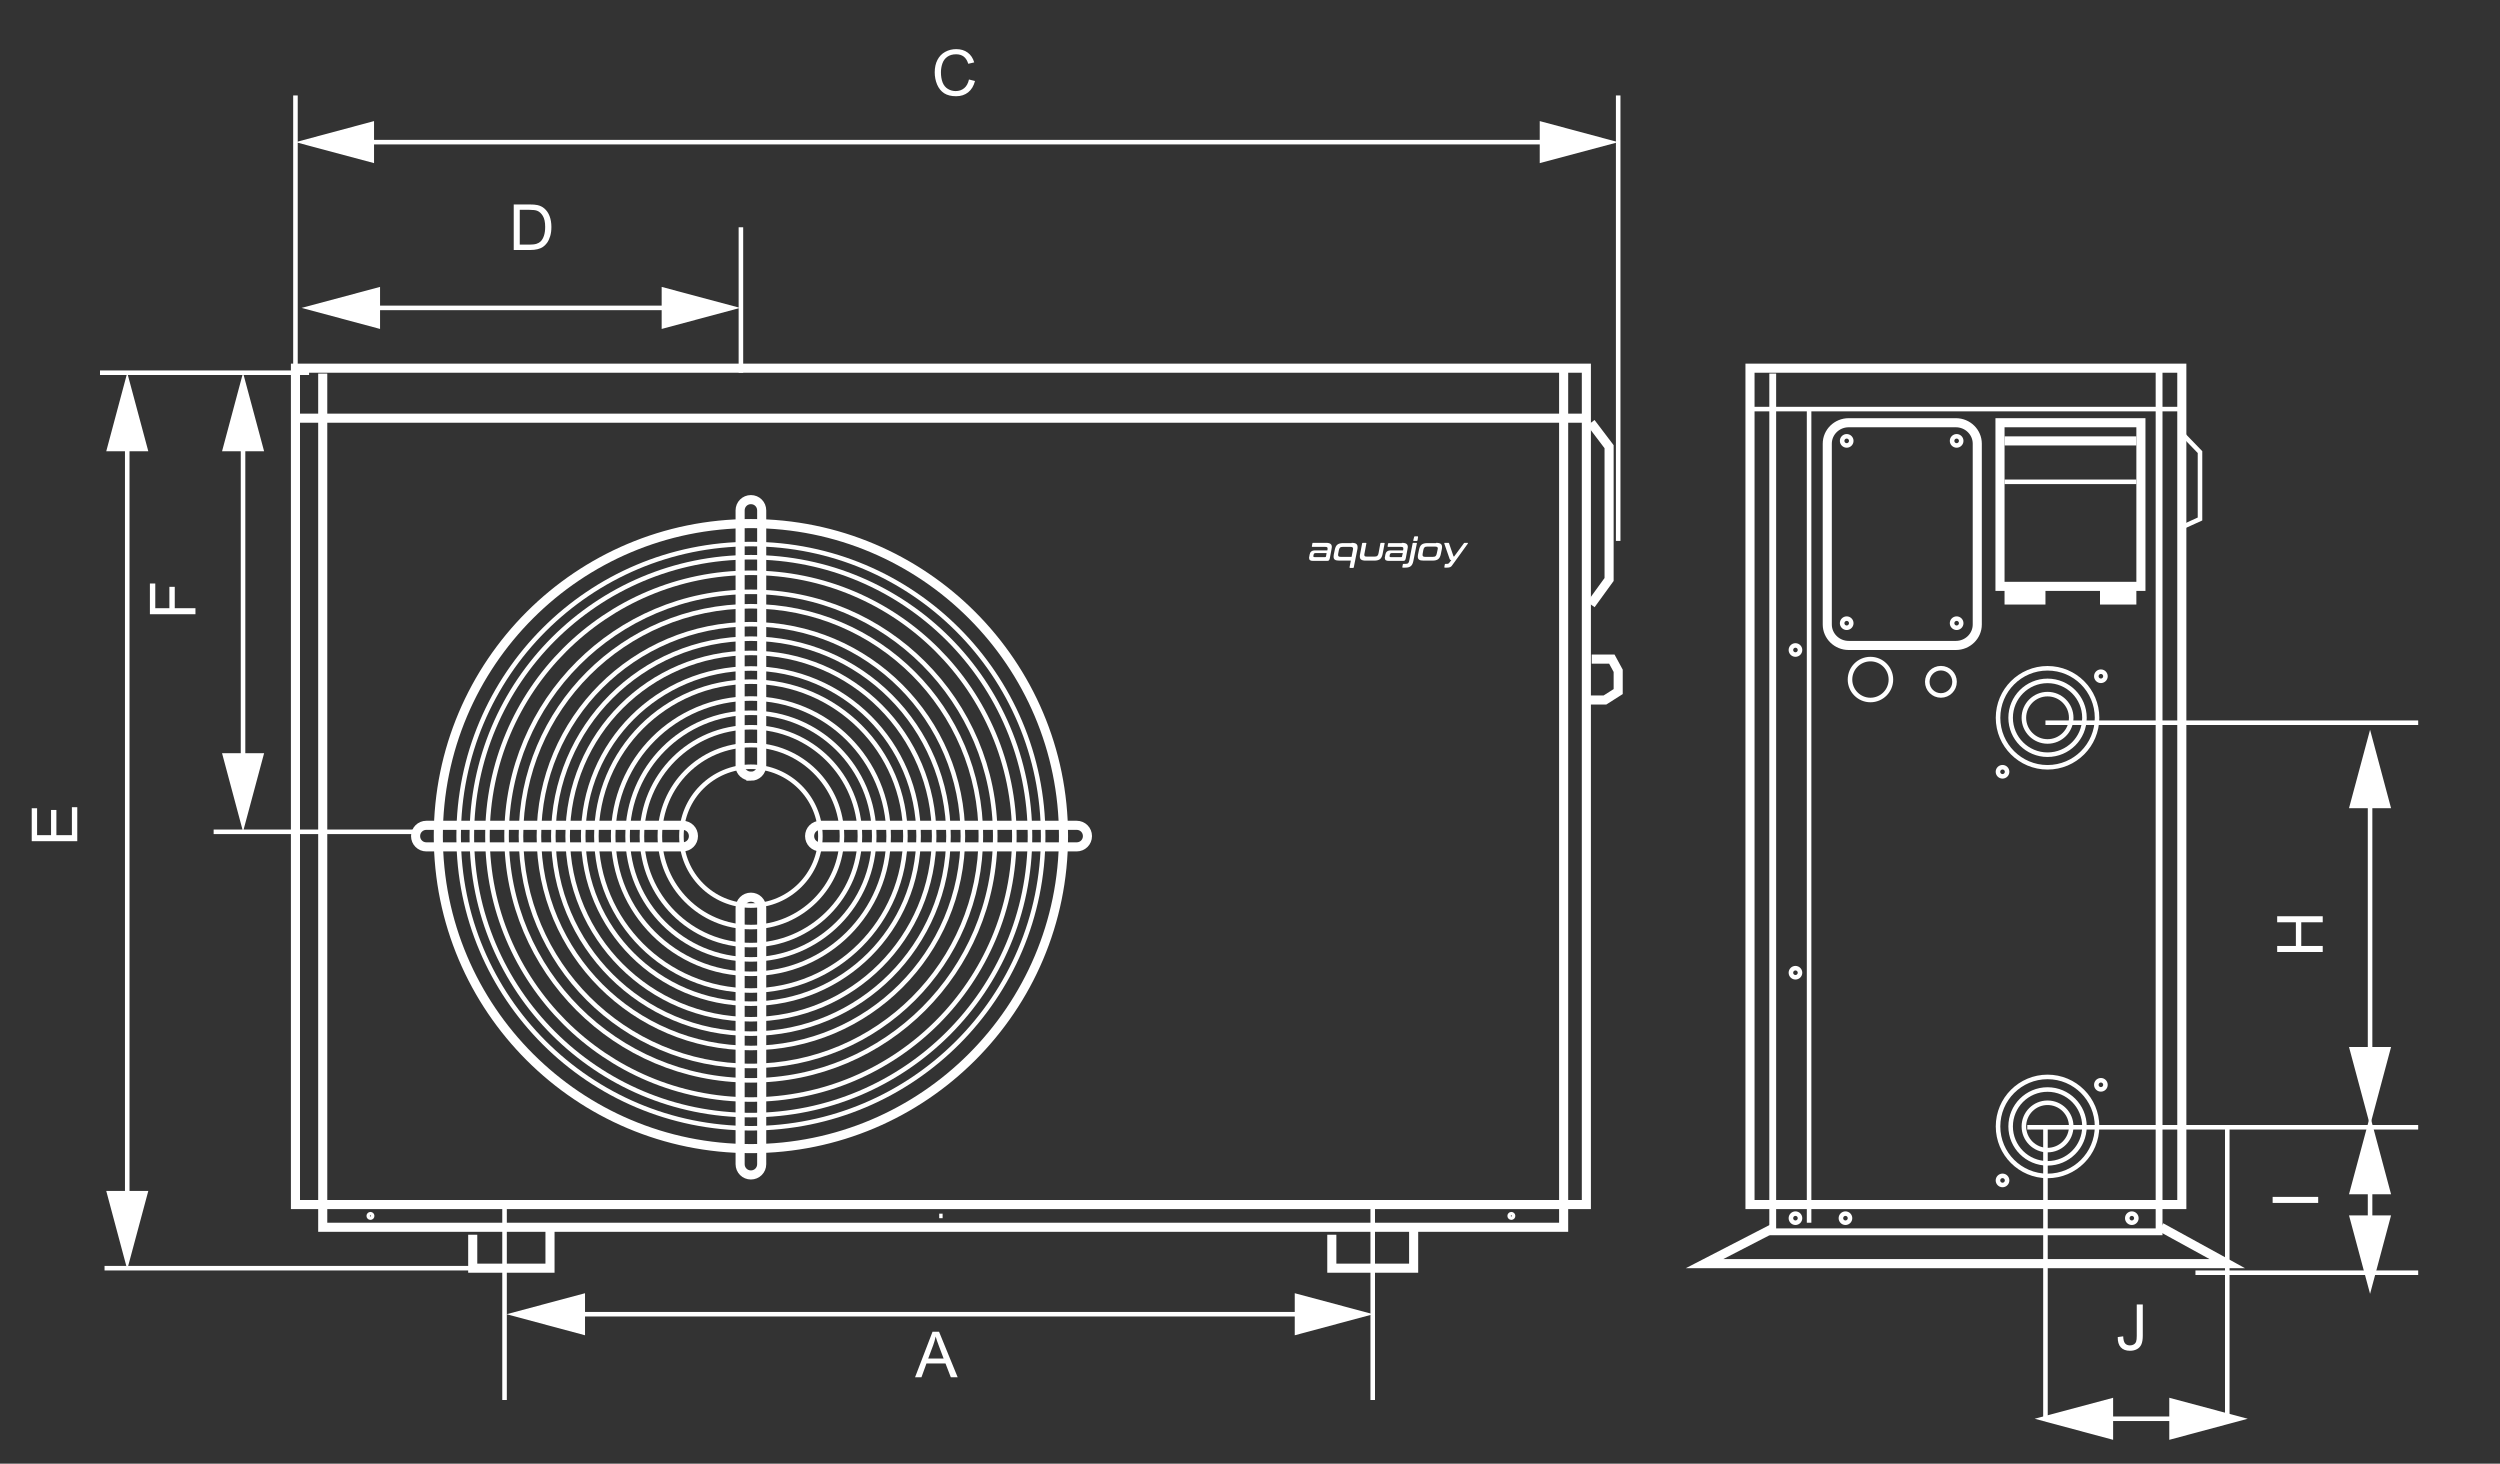<svg width="550" height="322" viewBox="0 0 550 322" fill="none" xmlns="http://www.w3.org/2000/svg">
<rect x="0" y="0" width="550" height="322" fill="#333333" stroke="none"/>
<path d="M165.199 252.696C203.175 252.696 233.97 221.917 233.97 183.941C233.97 145.965 203.175 115.186 165.199 115.186C127.223 115.186 96.429 145.965 96.429 183.941C96.429 221.917 127.223 252.696 165.199 252.696Z" stroke="white" stroke-width="2" stroke-miterlimit="10"/>
<path d="M165.199 248.221C200.707 248.221 229.496 219.449 229.496 183.957C229.496 148.465 200.707 119.692 165.199 119.692C129.691 119.692 100.903 148.465 100.903 183.957C100.903 219.449 129.691 248.221 165.199 248.221Z" stroke="white" stroke-miterlimit="10"/>
<path d="M165.199 245.323C199.099 245.323 226.598 217.84 226.598 183.957C226.598 150.073 199.115 122.59 165.199 122.59C131.284 122.59 103.801 150.073 103.801 183.957C103.801 217.84 131.284 245.323 165.199 245.323Z" stroke="white" stroke-miterlimit="10"/>
<path d="M165.199 241.9C197.22 241.9 223.158 215.962 223.158 183.957C223.158 151.952 197.204 126.013 165.199 126.013C133.194 126.013 107.24 151.952 107.24 183.957C107.24 215.962 133.194 241.9 165.199 241.9Z" stroke="white" stroke-miterlimit="10"/>
<path d="M165.199 237.68C194.879 237.68 218.955 213.621 218.955 183.941C218.955 154.261 194.895 130.201 165.199 130.201C135.503 130.201 111.444 154.261 111.444 183.941C111.444 213.621 135.503 237.68 165.199 237.68Z" stroke="white" stroke-miterlimit="10"/>
<path d="M165.2 234.512C193.144 234.512 215.786 211.869 215.786 183.941C215.786 156.012 193.144 133.37 165.2 133.37C137.255 133.37 114.613 156.012 114.613 183.941C114.613 211.869 137.255 234.512 165.2 234.512Z" stroke="white" stroke-miterlimit="10"/>
<path d="M165.2 230.563C190.963 230.563 211.838 209.688 211.838 183.941C211.838 158.194 190.963 137.319 165.2 137.319C139.436 137.319 118.562 158.194 118.562 183.941C118.562 209.688 139.436 230.563 165.2 230.563Z" stroke="white" stroke-miterlimit="10"/>
<path d="M165.199 227.41C189.211 227.41 208.669 207.952 208.669 183.957C208.669 159.961 189.211 140.503 165.199 140.503C141.188 140.503 121.73 159.961 121.73 183.957C121.73 207.952 141.188 227.41 165.199 227.41Z" stroke="white" stroke-miterlimit="10"/>
<path d="M165.199 224.241C187.459 224.241 205.516 206.201 205.516 183.941C205.516 161.681 187.475 143.64 165.199 143.64C142.923 143.64 124.883 161.681 124.883 183.941C124.883 206.201 142.923 224.241 165.199 224.241Z" stroke="white" stroke-miterlimit="10"/>
<path d="M165.199 220.818C185.565 220.818 202.093 204.306 202.093 183.941C202.093 163.575 185.581 147.063 165.199 147.063C144.818 147.063 128.306 163.575 128.306 183.941C128.306 204.306 144.818 220.818 165.199 220.818Z" stroke="white" stroke-miterlimit="10"/>
<path d="M165.199 217.92C183.972 217.92 199.194 202.714 199.194 183.941C199.194 165.168 183.972 149.961 165.199 149.961C146.426 149.961 131.204 165.168 131.204 183.941C131.204 202.714 146.426 217.92 165.199 217.92Z" stroke="white" stroke-miterlimit="10"/>
<path d="M165.199 214.242C181.934 214.242 195.501 200.676 195.501 183.957C195.501 167.238 181.934 153.671 165.199 153.671C148.465 153.671 134.898 167.238 134.898 183.957C134.898 200.676 148.465 214.242 165.199 214.242Z" stroke="white" stroke-miterlimit="10"/>
<path d="M165.199 211.073C180.183 211.073 192.332 198.924 192.332 183.941C192.332 168.957 180.183 156.808 165.199 156.808C150.216 156.808 138.067 168.957 138.067 183.941C138.067 198.924 150.216 211.073 165.199 211.073Z" stroke="white" stroke-miterlimit="10"/>
<path d="M165.199 207.921C178.447 207.921 189.179 197.189 189.179 183.957C189.179 170.725 178.447 159.993 165.199 159.993C151.952 159.993 141.22 170.725 141.22 183.957C141.22 197.189 151.952 207.921 165.199 207.921Z" stroke="white" stroke-miterlimit="10"/>
<path d="M165.199 203.956C176.266 203.956 185.23 194.991 185.23 183.941C185.23 172.89 176.266 163.926 165.199 163.926C154.133 163.926 145.168 172.89 145.168 183.941C145.168 194.991 154.133 203.956 165.199 203.956Z" stroke="white" stroke-miterlimit="10"/>
<path d="M165.199 199.227C173.638 199.227 180.485 192.38 180.485 183.957C180.485 175.534 173.638 168.687 165.199 168.687C156.76 168.687 149.913 175.534 149.913 183.957C149.913 192.38 156.76 199.227 165.199 199.227Z" stroke="white" stroke-miterlimit="10"/>
<path d="M165.199 197.38C163.878 197.38 162.827 198.431 162.827 199.752V256.119C162.827 257.441 163.878 258.491 165.199 258.491C166.521 258.491 167.572 257.441 167.572 256.119V199.752C167.572 198.431 166.521 197.38 165.199 197.38Z" stroke="white" stroke-width="2" stroke-miterlimit="10"/>
<path d="M152.557 183.941C152.557 182.619 151.506 181.568 150.184 181.568H93.801C92.48 181.568 91.429 182.619 91.429 183.941C91.429 185.262 92.48 186.313 93.801 186.313H150.184C151.506 186.313 152.557 185.262 152.557 183.941Z" stroke="white" stroke-width="2" stroke-miterlimit="10"/>
<path d="M239.24 183.941C239.24 182.619 238.19 181.568 236.868 181.568H180.485C179.164 181.568 178.113 182.619 178.113 183.941C178.113 185.262 179.164 186.313 180.485 186.313H236.868C238.19 186.313 239.24 185.262 239.24 183.941Z" stroke="white" stroke-width="2" stroke-miterlimit="10"/>
<path d="M165.199 170.773C166.521 170.773 167.572 169.722 167.572 168.4V112.288C167.572 110.966 166.521 109.915 165.199 109.915C163.878 109.915 162.827 110.966 162.827 112.288V168.655C162.827 169.706 163.878 170.757 165.199 170.757V170.773Z" stroke="white" stroke-width="2" stroke-miterlimit="10"/>
<path d="M125.551 289.127H287.996" stroke="white"/>
<path d="M128.704 293.761L111.444 289.127L128.704 284.509V293.761Z" fill="white"/>
<path d="M284.844 293.761L302.104 289.127L284.844 284.509V293.761Z" fill="white"/>
<path d="M461.733 312.127H480.395" stroke="white"/>
<path d="M464.886 316.761L447.626 312.127L464.886 307.509V316.761Z" fill="white"/>
<path d="M477.242 316.761L494.503 312.127L477.242 307.509V316.761Z" fill="white"/>
<path d="M521.415 174.649V233.5" stroke="white"/>
<path d="M516.782 177.802L521.415 160.542L526.033 177.802H516.782Z" fill="white"/>
<path d="M516.782 230.347L521.415 247.608L526.033 230.347H516.782Z" fill="white"/>
<path d="M521.415 259.566V270.537" stroke="white"/>
<path d="M516.782 262.734L521.415 245.474L526.033 262.734H516.782Z" fill="white"/>
<path d="M516.782 267.384L521.415 284.644L526.033 267.384H516.782Z" fill="white"/>
<path d="M79.136 31.273H341.895" stroke="white"/>
<path d="M82.289 35.89L65.029 31.273L82.289 26.639V35.89Z" fill="white"/>
<path d="M338.742 35.89L356.003 31.273L338.742 26.639V35.89Z" fill="white"/>
<path d="M80.458 67.736H148.719" stroke="white"/>
<path d="M83.611 72.369L66.35 67.736L83.611 63.118V72.369Z" fill="white"/>
<path d="M145.566 72.369L162.827 67.736L145.566 63.118V72.369Z" fill="white"/>
<path d="M27.992 96.11V265.163" stroke="white"/>
<path d="M23.375 99.279L27.992 82.019L32.626 99.279H23.375Z" fill="white"/>
<path d="M23.375 262.01L27.992 279.271L32.626 262.01H23.375Z" fill="white"/>
<path d="M53.469 96.11V168.862" stroke="white"/>
<path d="M48.851 99.279L53.469 82.019L58.102 99.279H48.851Z" fill="white"/>
<path d="M48.851 165.709L53.469 182.969L58.102 165.709H48.851Z" fill="white"/>
<path d="M302 308V265" stroke="white"/>
<path d="M111 308V265" stroke="white"/>
<path d="M23 279H105" stroke="white"/>
<path d="M47 183H92" stroke="white"/>
<path d="M22 82H68" stroke="white"/>
<path d="M65 21V82" stroke="white"/>
<path d="M163 50V82" stroke="white"/>
<path d="M356 21V119" stroke="white"/>
<path d="M201.311 303L205.159 292.979H206.588L210.689 303H209.179L208.01 299.965H203.819L202.719 303H201.311ZM204.202 298.885H207.6L206.554 296.109C206.235 295.266 205.998 294.574 205.843 294.031C205.715 294.674 205.535 295.312 205.303 295.945L204.202 298.885Z" fill="white"/>
<path d="M465.903 294.156L467.1 293.992C467.132 294.758 467.275 295.282 467.53 295.564C467.785 295.847 468.139 295.988 468.59 295.988C468.923 295.988 469.21 295.913 469.451 295.763C469.693 295.608 469.859 295.4 469.95 295.141C470.041 294.876 470.087 294.457 470.087 293.883V286.979H471.413V293.808C471.413 294.646 471.311 295.296 471.105 295.756C470.905 296.216 470.584 296.567 470.142 296.809C469.704 297.05 469.189 297.171 468.597 297.171C467.717 297.171 467.043 296.918 466.573 296.412C466.108 295.906 465.885 295.154 465.903 294.156Z" fill="white"/>
<path d="M510 264.643H499.979V263.316H510V264.643Z" fill="white"/>
<path d="M511 209.438H500.979V208.111H505.094V202.902H500.979V201.576H511V202.902H506.276V208.111H511V209.438Z" fill="white"/>
<path d="M113.021 55V44.978H116.474C117.253 44.978 117.848 45.026 118.258 45.122C118.832 45.254 119.322 45.493 119.728 45.84C120.256 46.286 120.65 46.858 120.91 47.556C121.174 48.248 121.307 49.041 121.307 49.935C121.307 50.696 121.218 51.37 121.04 51.958C120.862 52.546 120.634 53.033 120.356 53.421C120.078 53.804 119.773 54.107 119.44 54.33C119.112 54.549 118.714 54.715 118.244 54.829C117.779 54.943 117.244 55 116.638 55H113.021ZM114.348 53.817H116.487C117.148 53.817 117.665 53.756 118.039 53.633C118.417 53.51 118.718 53.337 118.941 53.113C119.256 52.799 119.5 52.377 119.673 51.849C119.851 51.315 119.939 50.671 119.939 49.914C119.939 48.866 119.766 48.062 119.42 47.501C119.078 46.936 118.661 46.558 118.169 46.366C117.813 46.23 117.242 46.161 116.453 46.161H114.348V53.817Z" fill="white"/>
<path d="M213.172 17.486L214.498 17.821C214.22 18.91 213.719 19.742 212.994 20.316C212.274 20.886 211.392 21.171 210.349 21.171C209.269 21.171 208.389 20.952 207.71 20.515C207.035 20.073 206.521 19.435 206.165 18.601C205.814 17.767 205.639 16.871 205.639 15.914C205.639 14.87 205.837 13.961 206.233 13.187C206.634 12.407 207.202 11.817 207.936 11.416C208.674 11.01 209.485 10.808 210.369 10.808C211.372 10.808 212.215 11.063 212.898 11.573C213.582 12.084 214.058 12.801 214.327 13.727L213.021 14.034C212.789 13.305 212.452 12.774 212.01 12.441C211.568 12.109 211.012 11.942 210.342 11.942C209.572 11.942 208.927 12.127 208.407 12.496C207.892 12.865 207.53 13.362 207.32 13.986C207.111 14.606 207.006 15.246 207.006 15.907C207.006 16.759 207.129 17.505 207.375 18.143C207.626 18.776 208.013 19.25 208.537 19.564C209.061 19.879 209.629 20.036 210.239 20.036C210.982 20.036 211.611 19.822 212.126 19.394C212.641 18.965 212.99 18.329 213.172 17.486Z" fill="white"/>
<path d="M17 185.062H6.979V177.815H8.161V183.735H11.23V178.191H12.406V183.735H15.817V177.583H17V185.062Z" fill="white"/>
<path d="M43 135.131H32.978V128.37H34.161V133.805H37.265V129.102H38.447V133.805H43V135.131Z" fill="white"/>
<path d="M349 265H65V81H349V264.984V265Z" stroke="white" stroke-width="2" stroke-miterlimit="10"/>
<path d="M344 81V270H71V82.189" stroke="white" stroke-width="2" stroke-miterlimit="10"/>
<path d="M65 92H349" stroke="white" stroke-width="2" stroke-miterlimit="10"/>
<path d="M350 93L354 98.275V127.487L350 133" stroke="white" stroke-width="2" stroke-miterlimit="10"/>
<path d="M350.179 145H354.603L356 147.576V152.148L353.089 154H349" stroke="white" stroke-width="2" stroke-miterlimit="10"/>
<path d="M104 271.642V279H121V270" stroke="white" stroke-width="2" stroke-miterlimit="10"/>
<path d="M293 271.642V279H311V270" stroke="white" stroke-width="2" stroke-miterlimit="10"/>
<path d="M81.5 268C81.776 268 82 267.776 82 267.5C82 267.224 81.776 267 81.5 267C81.224 267 81 267.224 81 267.5C81 267.776 81.224 268 81.5 268Z" stroke="white" stroke-width="0.75" stroke-miterlimit="10"/>
<path d="M207 268C207 268 207 267.776 207 267.5C207 267.224 207 267 207 267" stroke="white" stroke-width="0.75" stroke-miterlimit="10"/>
<path d="M332.5 268C332.776 268 333 267.776 333 267.5C333 267.224 332.776 267 332.5 267C332.224 267 332 267.224 332 267.5C332 267.776 332.224 268 332.5 268Z" stroke="white" stroke-width="0.75" stroke-miterlimit="10"/>
<path d="M430.288 93H406.712C404.11 93 402 95.067 402 97.616V137.384C402 139.933 404.11 142 406.712 142H430.288C432.89 142 435 139.933 435 137.384V97.616C435 95.067 432.89 93 430.288 93Z" stroke="white" stroke-width="2" stroke-miterlimit="10"/>
<path d="M406.274 97.997C406.828 97.997 407.277 97.548 407.277 96.994C407.277 96.439 406.828 95.99 406.274 95.99C405.72 95.99 405.271 96.439 405.271 96.994C405.271 97.548 405.72 97.997 406.274 97.997Z" stroke="white" stroke-miterlimit="10"/>
<path d="M430.461 97.997C431.015 97.997 431.464 97.548 431.464 96.994C431.464 96.439 431.015 95.99 430.461 95.99C429.907 95.99 429.458 96.439 429.458 96.994C429.458 97.548 429.907 97.997 430.461 97.997Z" stroke="white" stroke-miterlimit="10"/>
<path d="M406.274 138.106C406.828 138.106 407.277 137.657 407.277 137.103C407.277 136.549 406.828 136.1 406.274 136.1C405.72 136.1 405.271 136.549 405.271 137.103C405.271 137.657 405.72 138.106 406.274 138.106Z" stroke="white" stroke-miterlimit="10"/>
<path d="M430.461 138.106C431.015 138.106 431.464 137.657 431.464 137.103C431.464 136.549 431.015 136.1 430.461 136.1C429.907 136.1 429.458 136.549 429.458 137.103C429.458 137.657 429.907 138.106 430.461 138.106Z" stroke="white" stroke-miterlimit="10"/>
<path d="M395 215C395.552 215 396 214.552 396 214C396 213.448 395.552 213 395 213C394.448 213 394 213.448 394 214C394 214.552 394.448 215 395 215Z" stroke="white" stroke-miterlimit="10"/>
<path d="M395 269C395.552 269 396 268.552 396 268C396 267.448 395.552 267 395 267C394.448 267 394 267.448 394 268C394 268.552 394.448 269 395 269Z" stroke="white" stroke-miterlimit="10"/>
<path d="M406 269C406.552 269 407 268.552 407 268C407 267.448 406.552 267 406 267C405.448 267 405 267.448 405 268C405 268.552 405.448 269 406 269Z" stroke="white" stroke-miterlimit="10"/>
<path d="M469 269C469.552 269 470 268.552 470 268C470 267.448 469.552 267 469 267C468.448 267 468 267.448 468 268C468 268.552 468.448 269 469 269Z" stroke="white" stroke-miterlimit="10"/>
<path d="M395 144C395.552 144 396 143.552 396 143C396 142.448 395.552 142 395 142C394.448 142 394 142.448 394 143C394 143.552 394.448 144 395 144Z" stroke="white" stroke-miterlimit="10"/>
<path d="M471 93H440V129H471V93Z" stroke="white" stroke-width="2" stroke-miterlimit="10"/>
<path d="M469 130H463V132H469V130Z" stroke="white" stroke-width="2" stroke-miterlimit="10"/>
<path d="M449 130H442V132H449V130Z" stroke="white" stroke-width="2" stroke-miterlimit="10"/>
<path d="M441 106H470" stroke="white" stroke-miterlimit="10"/>
<path d="M441 97H470" stroke="white" stroke-width="2" stroke-miterlimit="10"/>
<path d="M440.556 170.796C441.11 170.796 441.559 170.347 441.559 169.793C441.559 169.239 441.11 168.79 440.556 168.79C440.002 168.79 439.553 169.239 439.553 169.793C439.553 170.347 440.002 170.796 440.556 170.796Z" stroke="white" stroke-miterlimit="10"/>
<path d="M462.195 149.778C462.749 149.778 463.198 149.329 463.198 148.775C463.198 148.221 462.749 147.771 462.195 147.771C461.641 147.771 461.192 148.221 461.192 148.775C461.192 149.329 461.641 149.778 462.195 149.778Z" stroke="white" stroke-miterlimit="10"/>
<path d="M450.46 163.121C453.335 163.121 455.667 160.79 455.667 157.914C455.667 155.039 453.335 152.708 450.46 152.708C447.584 152.708 445.253 155.039 445.253 157.914C445.253 160.79 447.584 163.121 450.46 163.121Z" stroke="white" stroke-miterlimit="10"/>
<path d="M450.46 166.035C454.945 166.035 458.581 162.399 458.581 157.914C458.581 153.429 454.945 149.794 450.46 149.794C445.975 149.794 442.339 153.429 442.339 157.914C442.339 162.399 445.975 166.035 450.46 166.035Z" stroke="white" stroke-miterlimit="10"/>
<path d="M450.46 168.806C456.475 168.806 461.351 163.929 461.351 157.914C461.351 151.899 456.475 147.023 450.46 147.023C444.445 147.023 439.569 151.899 439.569 157.914C439.569 163.929 444.445 168.806 450.46 168.806Z" stroke="white" stroke-miterlimit="10"/>
<path d="M440.556 260.696C441.11 260.696 441.559 260.247 441.559 259.693C441.559 259.139 441.11 258.69 440.556 258.69C440.002 258.69 439.553 259.139 439.553 259.693C439.553 260.247 440.002 260.696 440.556 260.696Z" stroke="white" stroke-miterlimit="10"/>
<path d="M462.195 239.662C462.749 239.662 463.198 239.213 463.198 238.659C463.198 238.105 462.749 237.656 462.195 237.656C461.641 237.656 461.192 238.105 461.192 238.659C461.192 239.213 461.641 239.662 462.195 239.662Z" stroke="white" stroke-miterlimit="10"/>
<path d="M450.46 253.021C453.335 253.021 455.667 250.69 455.667 247.815C455.667 244.939 453.335 242.608 450.46 242.608C447.584 242.608 445.253 244.939 445.253 247.815C445.253 250.69 447.584 253.021 450.46 253.021Z" stroke="white" stroke-miterlimit="10"/>
<path d="M450.46 255.935C454.945 255.935 458.581 252.3 458.581 247.815C458.581 243.33 454.945 239.694 450.46 239.694C445.975 239.694 442.339 243.33 442.339 247.815C442.339 252.3 445.975 255.935 450.46 255.935Z" stroke="white" stroke-miterlimit="10"/>
<path d="M450.46 258.706C456.475 258.706 461.351 253.83 461.351 247.815C461.351 241.8 456.475 236.923 450.46 236.923C444.445 236.923 439.569 241.8 439.569 247.815C439.569 253.83 444.445 258.706 450.46 258.706Z" stroke="white" stroke-miterlimit="10"/>
<path d="M427 153C428.657 153 430 151.657 430 150C430 148.343 428.657 147 427 147C425.343 147 424 148.343 424 150C424 151.657 425.343 153 427 153Z" stroke="white" stroke-miterlimit="10"/>
<path d="M411.5 154C413.985 154 416 151.985 416 149.5C416 147.015 413.985 145 411.5 145C409.015 145 407 147.015 407 149.5C407 151.985 409.015 154 411.5 154Z" stroke="white" stroke-miterlimit="10"/>
<path d="M480 81H385V265H480V81Z" stroke="white" stroke-width="2" stroke-miterlimit="10"/>
<path d="M390 82.184V271H475V81" stroke="white" stroke-width="1.5" stroke-miterlimit="10"/>
<path d="M385 90H480" stroke="white" stroke-miterlimit="10"/>
<path d="M398 269V90" stroke="white" stroke-miterlimit="10"/>
<path d="M480.656 96L484 99.462V114.179L480 116V96.246L480.656 96Z" stroke="white" stroke-miterlimit="10"/>
<path d="M390.51 270L375 278H490L475.43 270" stroke="white" stroke-width="2" stroke-miterlimit="10"/>
<path d="M450 312V248" stroke="white"/>
<path d="M490 312V248" stroke="white"/>
<path d="M446 248H532" stroke="white"/>
<path d="M483 280H532" stroke="white"/>
<path d="M450 159H532" stroke="white"/>
<path d="M291.684 119.424C292.674 119.424 293.004 119.72 293.004 120.373C293.004 120.55 292.949 120.669 292.564 122.804C292.454 123.279 292.344 123.398 291.959 123.398H288.88C288.275 123.398 288 123.22 288 122.745C288 122.626 288 122.508 288.055 122.389L288.11 122.033C288.22 121.44 288.55 121.084 289.32 121.084H292.014C292.069 120.847 292.069 120.788 292.069 120.669C292.069 120.373 291.904 120.313 291.464 120.313H288.715C288.66 120.313 288.605 120.254 288.605 120.195L288.715 119.601C288.715 119.483 288.77 119.424 288.825 119.424H291.684ZM291.739 122.33L291.849 121.677H289.43C289.155 121.677 289.045 121.796 288.99 122.033C288.935 122.211 288.935 122.271 288.935 122.33C288.935 122.508 288.99 122.567 289.265 122.567H291.464C291.629 122.567 291.739 122.508 291.739 122.33Z" fill="white"/>
<path d="M297.348 119.424C298.338 119.424 298.667 119.72 298.667 120.373C298.667 120.55 298.667 120.728 298.612 120.906L297.843 124.762C297.843 124.88 297.788 124.94 297.678 124.94H297.018C296.908 124.94 296.908 124.88 296.908 124.762L297.183 123.338H294.708C293.719 123.338 293.389 123.101 293.389 122.449C293.389 122.271 293.389 122.093 293.664 120.906C293.884 119.898 294.323 119.483 295.533 119.483H297.348V119.424ZM294.378 122.093C294.378 122.389 294.543 122.508 294.983 122.508H297.348L297.623 121.084C297.623 120.966 297.678 120.847 297.678 120.728C297.678 120.432 297.513 120.313 297.073 120.313H295.423C294.873 120.313 294.653 120.491 294.543 121.084C294.378 121.855 294.378 121.974 294.378 122.093Z" fill="white"/>
<path d="M300.482 119.424C300.592 119.424 300.647 119.483 300.592 119.601L300.207 121.677C300.152 121.855 300.152 121.974 300.152 122.093C300.152 122.389 300.317 122.449 300.702 122.449H302.407C302.957 122.449 303.177 122.271 303.287 121.677L303.672 119.601C303.672 119.483 303.727 119.424 303.836 119.424H304.496C304.606 119.424 304.661 119.483 304.606 119.601L304.166 121.915C303.946 122.923 303.507 123.338 302.297 123.338H300.482C299.493 123.338 299.163 123.042 299.163 122.449C299.163 122.271 299.163 122.152 299.218 121.915L299.657 119.601C299.657 119.483 299.712 119.424 299.822 119.424H300.482Z" fill="white"/>
<path d="M308.4 119.424C309.39 119.424 309.72 119.72 309.72 120.373C309.72 120.55 309.665 120.669 309.28 122.804C309.17 123.279 309.06 123.398 308.675 123.398H305.541C304.936 123.398 304.661 123.22 304.661 122.745C304.661 122.626 304.661 122.508 304.716 122.389L304.771 122.033C304.881 121.44 305.211 121.084 305.981 121.084H308.675C308.73 120.847 308.73 120.788 308.73 120.669C308.73 120.373 308.565 120.313 308.125 120.313H305.376C305.321 120.313 305.266 120.254 305.266 120.195L305.376 119.601C305.376 119.542 305.431 119.483 305.541 119.483H308.4V119.424ZM308.455 122.33L308.62 121.677H306.201C305.926 121.677 305.816 121.796 305.761 122.033C305.706 122.211 305.706 122.271 305.706 122.33C305.706 122.508 305.761 122.567 306.036 122.567H308.235C308.4 122.567 308.455 122.508 308.455 122.33Z" fill="white"/>
<path d="M311.59 119.424C311.7 119.424 311.754 119.483 311.7 119.601L310.93 123.457C310.71 124.465 310.27 124.88 309.17 124.88H308.62C308.51 124.88 308.51 124.821 308.51 124.762L308.62 124.169C308.62 124.109 308.675 124.05 308.785 124.05H309.225C309.775 124.05 309.94 123.872 310.05 123.279L310.765 119.601C310.765 119.483 310.82 119.424 310.93 119.424H311.59ZM311.864 118C311.974 118 311.974 118.059 311.974 118.178L311.864 118.83C311.864 118.949 311.809 119.008 311.7 119.008H311.04C310.93 119.008 310.875 118.949 310.93 118.83L311.095 118.178C311.095 118.059 311.15 118 311.26 118H311.864Z" fill="white"/>
<path d="M315.933 119.424C316.923 119.424 317.253 119.72 317.253 120.373C317.253 120.55 317.253 120.669 316.978 121.915C316.758 122.923 316.318 123.338 315.108 123.338H313.239C312.249 123.338 311.919 123.101 311.919 122.449C311.919 122.271 311.919 122.093 312.194 120.906C312.414 119.898 312.854 119.483 314.063 119.483H315.933V119.424ZM312.964 122.093C312.964 122.389 313.129 122.508 313.569 122.508H315.218C315.768 122.508 315.988 122.33 316.098 121.737C316.263 120.906 316.318 120.788 316.318 120.669C316.318 120.373 316.153 120.254 315.713 120.254H314.008C313.459 120.254 313.239 120.432 313.129 121.025C312.964 121.855 312.964 121.974 312.964 122.093Z" fill="white"/>
<path d="M322.862 119.424C322.972 119.424 322.972 119.483 322.917 119.601L319.453 124.406C319.233 124.762 318.903 124.88 318.298 124.88H317.858C317.803 124.88 317.748 124.821 317.748 124.762L317.858 124.169C317.858 124.109 317.913 124.05 318.023 124.05H318.408C318.573 124.05 318.683 123.991 318.793 123.872L319.288 123.22C319.068 123.22 318.958 123.101 318.903 122.923L317.748 119.601C317.748 119.483 317.748 119.424 317.858 119.424H318.628C318.738 119.424 318.738 119.424 318.793 119.542L319.728 122.271C319.783 122.389 319.783 122.449 319.893 122.449L322.037 119.542C322.092 119.483 322.147 119.424 322.202 119.424H322.862Z" fill="white"/>
</svg>
